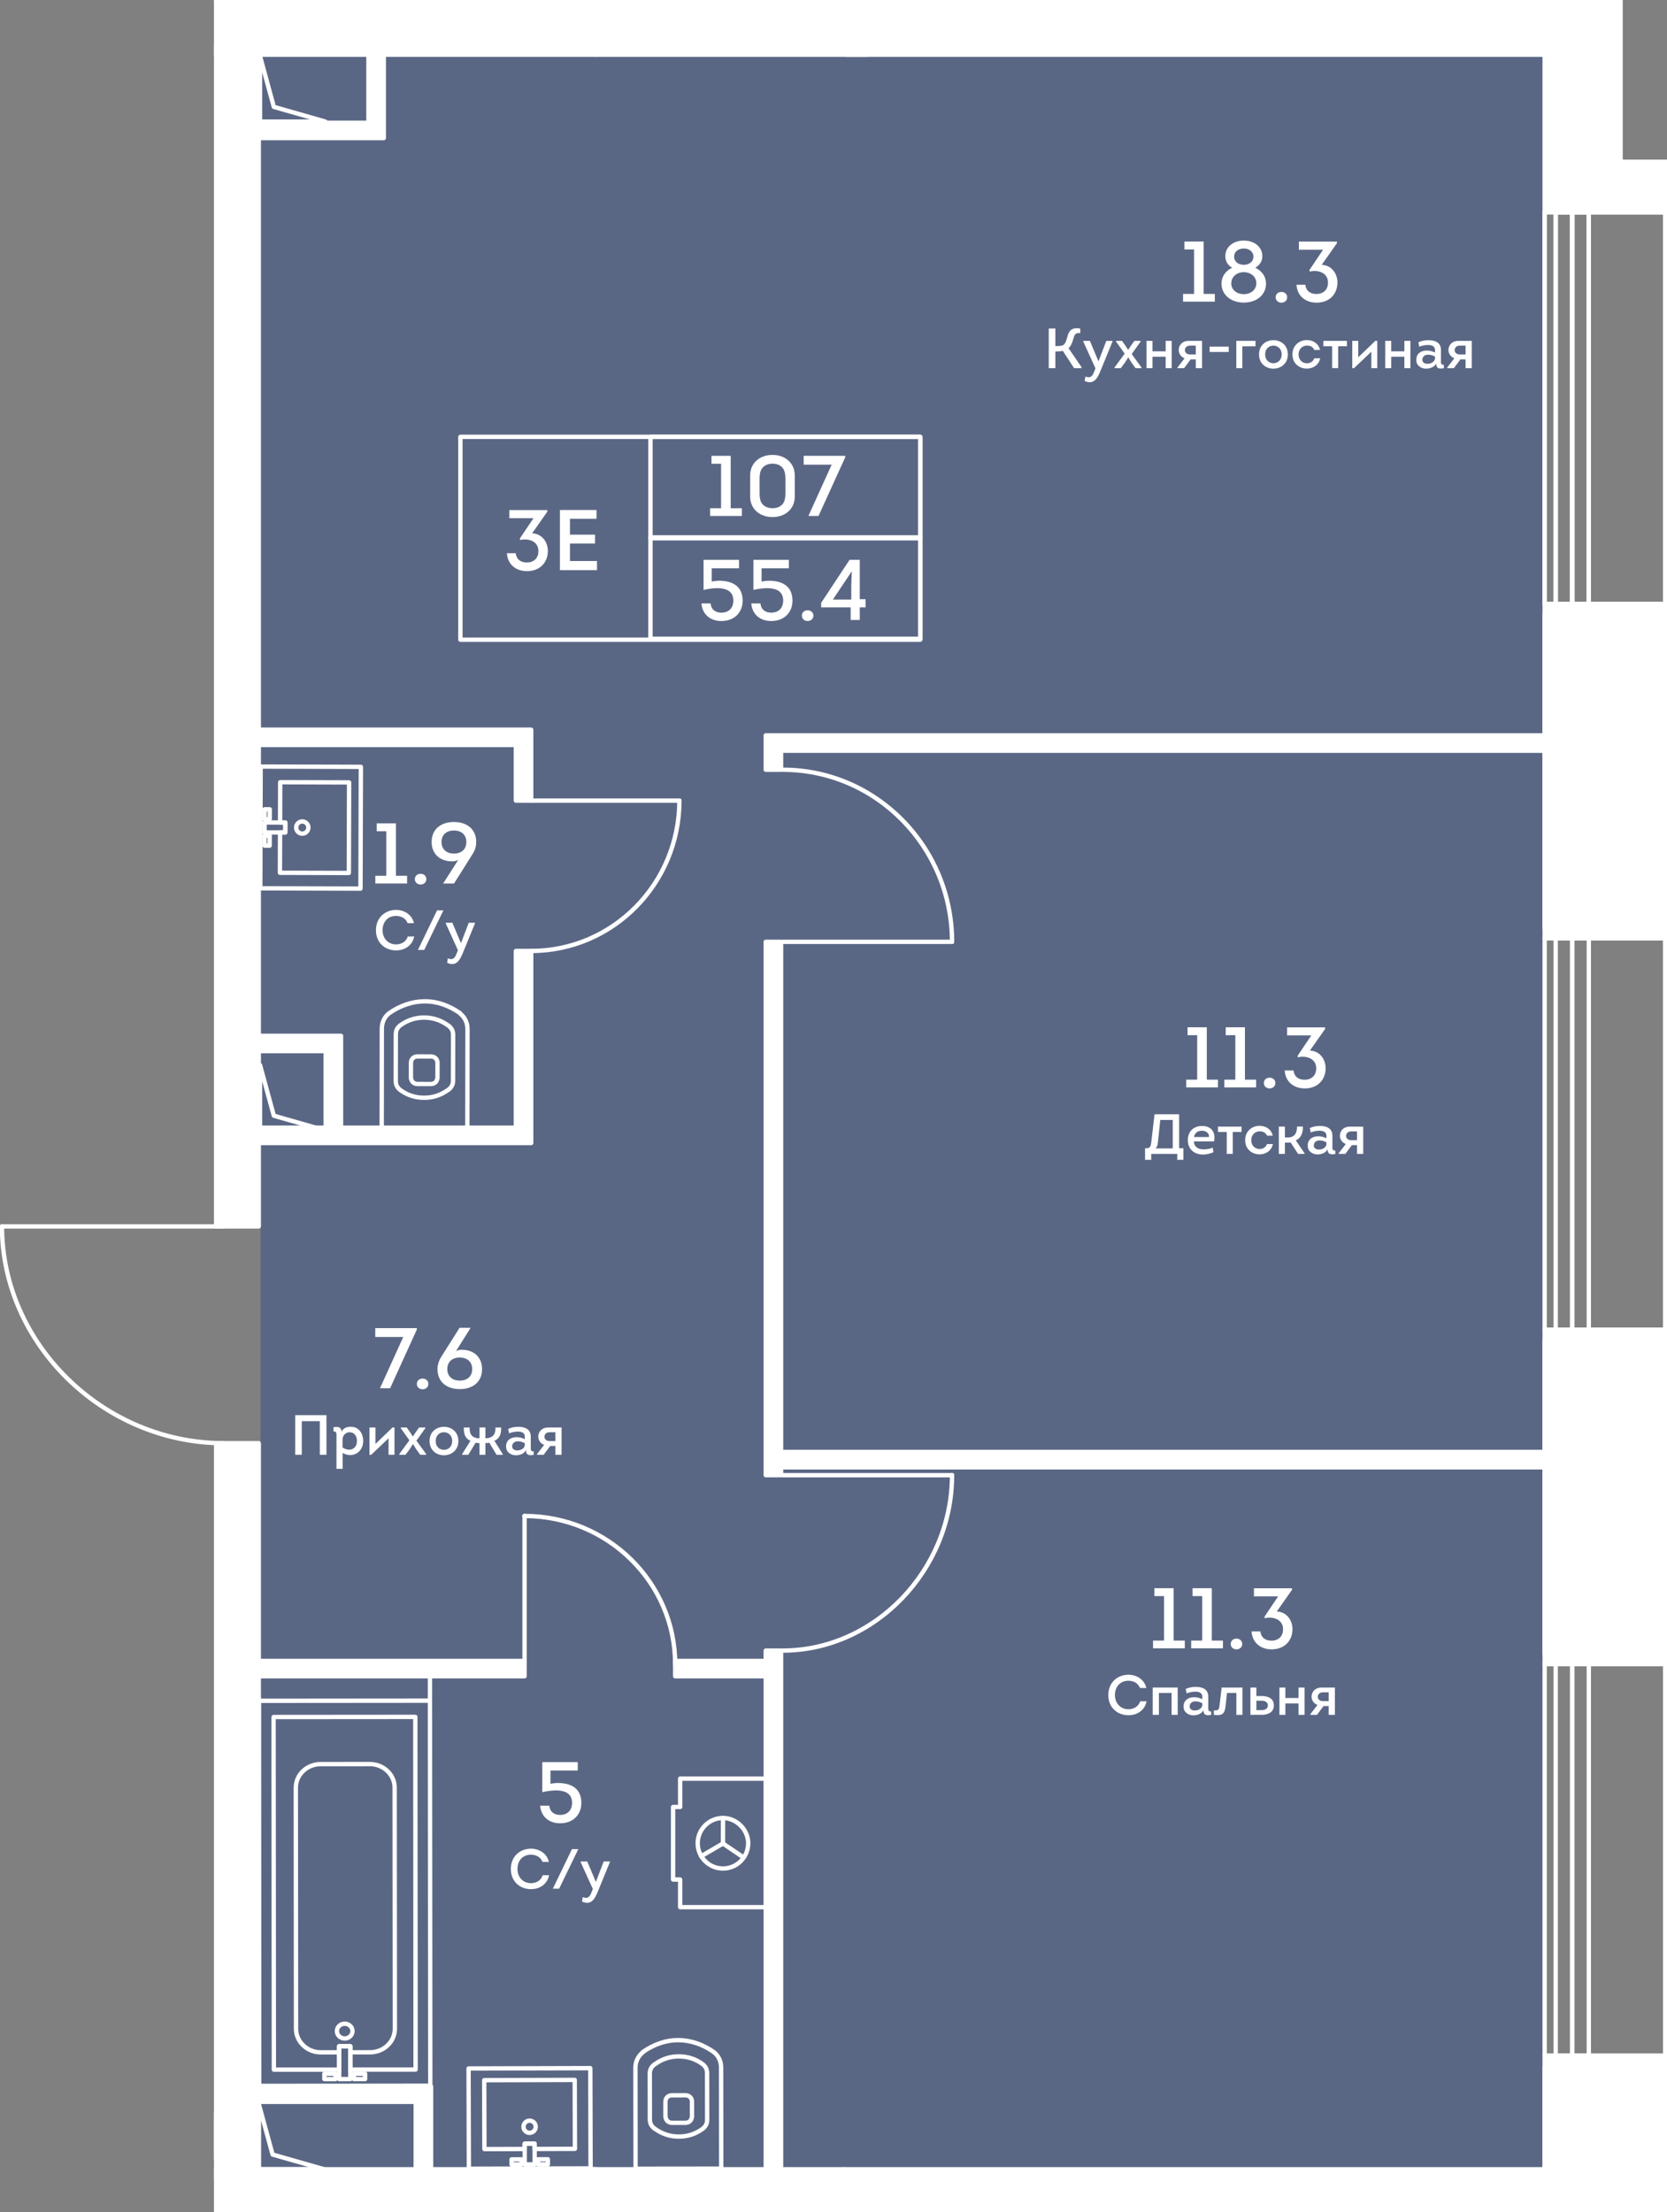 <?xml version="1.0" encoding="UTF-8"?><svg xmlns="http://www.w3.org/2000/svg" xmlns:xlink="http://www.w3.org/1999/xlink" viewBox="0 0 376.908 500"><rect x="0" y="0" width="376.908" height="500" fill="#808080" stroke="none"/><defs><clipPath id="clippath"><polygon points="366.902 36.075 366.902 0 48.374 0 48.374 276.662 0 276.662 0 326.591 48.374 326.591 48.374 500 376.908 500 376.908 36.075 376.908 36.075 366.902 36.075" fill="none"/></clipPath><clipPath id="clippath-1"><rect x="-803.641" y="-1220.072" width="1217.469" height="2100.372" fill="none"/></clipPath><clipPath id="clippath-2"><rect x="-803.641" y="-1220.072" width="1217.469" height="2100.372" fill="none"/></clipPath><clipPath id="clippath-3"><rect x="-803.641" y="-1220.072" width="1217.469" height="2100.372" fill="none"/></clipPath><clipPath id="clippath-5"><rect x="-803.641" y="-1220.072" width="1217.469" height="2100.372" fill="none"/></clipPath><clipPath id="clippath-6"><rect x="-803.641" y="-1220.072" width="1217.469" height="2100.372" fill="none"/></clipPath><clipPath id="clippath-7"><rect x="-803.641" y="-1220.072" width="1217.469" height="2100.372" fill="none"/></clipPath><clipPath id="clippath-8"><rect x="-803.641" y="-1220.072" width="1217.469" height="2100.372" fill="none"/></clipPath><clipPath id="clippath-9"><rect x="-803.641" y="-1220.072" width="1217.469" height="2100.372" fill="none"/></clipPath><clipPath id="clippath-10"><rect x="-803.641" y="-1220.072" width="1217.469" height="2100.372" fill="none"/></clipPath></defs><g id="Layer_1"><rect x="58.906" y="4.811" width="290.366" height="485.231" fill="#425788" opacity=".6"/></g><g id="_44"><g clip-path="url(#clippath)"><g clip-path="url(#clippath-1)"><g clip-path="url(#clippath-2)"><path d="m27.921,427.476c-.139,0-.277-.035-.347-.139-.104-.104-.139-.208-.139-.347s.035-.243.139-.347c.173-.173.485-.173.693,0,.069.104.139.208.139.347s-.069.243-.139.347c-.104.104-.243.139-.347.139" fill="#fff"/><path d="m27.909,478.285c-.27,0-.492-.218-.492-.492v-50.795c0-.27.222-.489.492-.489s.492.218.492.489v50.795c0,.274-.222.492-.492.492" fill="#fff"/><path d="m-21.472,478.285c-.27,0-.492-.218-.492-.492,0-13.431,5.334-26.259,15.025-36.12,9.466-9.639,22.169-15.164,34.848-15.164.27,0,.492.218.492.489s-.222.492-.492.492c-26.044,0-48.889,23.507-48.889,50.303,0,.274-.222.492-.492.492" fill="#fff"/><path d="m.435,277.672c-.104,0-.243-.069-.347-.139-.069-.104-.139-.208-.139-.347s.069-.277.139-.347c.208-.208.52-.208.693,0,.104.104.173.208.173.347s-.069.243-.173.347c-.069.069-.208.139-.347.139" fill="#fff"/><path d="m50.564,277.672H.452c-.274,0-.492-.218-.492-.492,0-.27.218-.489.492-.489h50.112c.27,0,.492.218.492.489,0,.274-.222.492-.492.492" fill="#fff"/><path d="m50.564,326.666C23.134,326.666-.041,304.005-.041,277.181c0-.27.218-.489.492-.489.27,0,.489.218.489.489,0,26.294,22.727,48.504,49.624,48.504.27,0,.492.218.492.489,0,.274-.222.492-.492.492" fill="#fff"/><path d="m-17.48,61.945c-.27,0-.492-.218-.492-.492,0-.27.222-.489.492-.489,26.384,0,48.671-22.727,48.671-49.624,0-.27.222-.492.492-.492s.492.222.492.492c0,27.43-22.737,50.605-49.655,50.605" fill="#fff"/><path d="m118.592,343.113c-.104,0-.243-.035-.347-.139-.069-.104-.139-.208-.139-.347s.069-.243.139-.347c.208-.173.52-.208.693,0,.104.104.173.208.173.347s-.069.243-.173.347c-.069.104-.208.139-.346.139" fill="#fff"/><path d="m118.606,376.621c-.27,0-.492-.218-.492-.492v-33.503c0-.27.222-.492.492-.492s.492.222.492.492v33.503c0,.274-.222.492-.492.492" fill="#fff"/><path d="m152.656,376.621c-.27,0-.492-.218-.492-.492,0-18.204-15.053-33.014-33.559-33.014-.27,0-.489-.218-.489-.489s.218-.492.489-.492c19.046,0,34.543,15.251,34.543,33.995,0,.274-.222.492-.492.492" fill="#fff"/><path d="m153.6,181.419c-.139,0-.243-.035-.347-.139-.069-.069-.139-.208-.139-.347,0-.104.069-.243.139-.347.208-.173.52-.173.693,0,.104.104.139.243.139.347,0,.139-.035.277-.139.347-.069.104-.208.139-.346.139" fill="#fff"/><path d="m153.61,181.435h-33.503c-.27,0-.492-.218-.492-.492,0-.27.222-.489.492-.489h33.503c.27,0,.492.218.492.489,0,.274-.222.492-.492.492" fill="#fff"/><path d="m120.107,215.413c-.27,0-.492-.218-.492-.492,0-.27.222-.489.492-.489,18.2,0,33.011-15.025,33.011-33.489,0-.27.222-.489.492-.489s.492.218.492.489c0,19.008-15.251,34.47-33.995,34.47" fill="#fff"/><path d="m215.262,213.342c-.139,0-.243-.035-.347-.139-.104-.069-.139-.208-.139-.347s.035-.243.139-.347c.173-.173.52-.173.693,0,.069.104.139.208.139.347s-.069.277-.139.347c-.104.104-.208.139-.346.139" fill="#fff"/><path d="m215.257,213.353h-38.269c-.27,0-.492-.218-.492-.492,0-.27.222-.489.492-.489h38.269c.27,0,.492.218.492.489,0,.274-.222.492-.492.492" fill="#fff"/><path d="m215.257,213.353c-.27,0-.492-.218-.492-.492,0-21.171-16.946-38.401-37.777-38.401-.27,0-.492-.218-.492-.489s.222-.492.492-.492c21.372,0,38.761,17.667,38.761,39.382,0,.274-.222.492-.492.492" fill="#fff"/><path d="m215.262,333.892c-.139,0-.243-.035-.347-.139s-.139-.208-.139-.347.035-.277.139-.347c.173-.208.52-.173.693,0,.104.104.139.208.139.347s-.035.243-.139.347-.208.139-.346.139" fill="#fff"/><path d="m215.257,333.896h-38.269c-.27,0-.492-.218-.492-.492,0-.27.222-.489.492-.489h38.269c.27,0,.492.218.492.489,0,.274-.222.492-.492.492" fill="#fff"/><path d="m176.988,373.533c-.27,0-.492-.218-.492-.492,0-.27.222-.489.492-.489,20.477,0,37.777-17.927,37.777-39.146,0-.27.222-.492.492-.492s.492.222.492.492c0,21.75-17.75,40.127-38.761,40.127" fill="#fff"/></g><g clip-path="url(#clippath-3)"><path d="m78.869,197.791h0l-15.58-.045c-.128,0-.253-.052-.347-.145-.09-.094-.142-.218-.142-.347l.028-9.109c0-.27.222-.489.492-.489l.7.003.003-1.272h-.7c-.27,0-.489-.222-.489-.492l.024-9.109c0-.132.056-.257.146-.347.094-.094.215-.142.347-.142l15.58.045c.27,0,.489.222.489.492l-.059,20.467c0,.128-.052.257-.145.347-.094.09-.215.142-.347.142m-15.084-1.026l14.596.042.055-19.483-14.596-.045-.021,8.128.697.004c.132,0,.257.052.35.142.09.094.142.218.142.35l-.007,2.249c0,.27-.222.489-.492.489h-.7l-.024,8.124Z" fill="#fff"/><path d="m60.984,185.648h0l-1.151-.004c-.128,0-.253-.052-.347-.145-.09-.094-.142-.218-.142-.347l.007-2.249c0-.27.222-.489.492-.489l1.151.003c.128,0,.257.052.347.142.09.094.142.218.142.35l-.007,2.249c0,.27-.218.489-.492.489m-.655-.984h.166l.004-1.269h-.166l-.003,1.269Z" fill="#fff"/><path d="m60.969,191.614h-.003l-1.151-.004c-.128,0-.253-.052-.347-.145-.09-.094-.142-.218-.142-.347l.007-2.253c0-.27.222-.489.492-.489l1.151.004c.27,0,.489.222.489.492l-.004,2.253c0,.128-.055.253-.145.347-.094.09-.215.142-.347.142m-.658-.984h.166l.004-1.269h-.166l-.003,1.269Z" fill="#fff"/><path d="m68.345,188.905h-.007c-1.033,0-1.872-.842-1.868-1.875,0-.499.198-.971.555-1.321.353-.354.818-.544,1.317-.544h.007c1.033,0,1.872.842,1.868,1.875-.003,1.033-.846,1.865-1.872,1.865m-.003-2.759c-.236,0-.458.09-.627.26-.166.166-.26.388-.26.627,0,.489.395.891.887.891h.003c.489,0,.884-.399.887-.887,0-.489-.395-.891-.887-.891h-.003Z" fill="#fff"/><path d="m81.513,201.326h-.003l-22.658-.066c-.27,0-.489-.222-.489-.492l.08-27.521c0-.132.052-.257.142-.347.094-.094.218-.142.347-.142h.004l22.654.066c.274,0,.492.222.492.492l-.08,27.521c0,.128-.052.253-.142.347-.094.09-.218.142-.347.142m-22.166-1.047l21.673.062.076-26.54-21.677-.062-.073,26.54Z" fill="#fff"/><path d="m64.51,188.64h-.004l-4.683-.014c-.27,0-.489-.222-.489-.492l.007-2.249c0-.27.222-.489.492-.489l4.683.01c.132,0,.257.056.35.146.09.094.142.218.142.35l-.007,2.249c0,.132-.056.257-.146.347-.094.09-.215.142-.347.142m-4.191-.995l3.702.01.003-1.269-3.702-.01-.003,1.269Z" fill="#fff"/><path d="m109.526,486.207c-.132,0-.253-.052-.346-.142-.09-.094-.146-.218-.146-.347l-.045-15.58c0-.128.052-.253.142-.347.094-.094.218-.146.347-.146l20.467-.059h.003c.27,0,.489.218.489.489l.045,15.577c.004.27-.218.492-.489.492l-9.109.028c-.132,0-.253-.052-.347-.142-.093-.094-.145-.218-.145-.347v-.7l-1.269.004v.7c.004.27-.218.492-.489.492l-9.105.028h-.004Zm.447-15.58l.042,14.596,8.124-.024v-.7c-.004-.27.218-.492.489-.492l2.249-.007h.003c.132,0,.253.052.347.142.09.094.145.218.145.35v.697l8.128-.024-.042-14.592-19.486.056Z" fill="#fff"/><path d="m121.627,489.661c-.132,0-.253-.052-.347-.142-.093-.09-.145-.215-.145-.347l-.004-1.151c0-.27.218-.492.489-.492l2.249-.007h.004c.128,0,.253.052.347.142.09.094.142.218.142.347l.004,1.151c.004.27-.218.492-.489.492l-2.249.007Zm.489-1.151v.166l1.269-.004v-.166l-1.269.004Z" fill="#fff"/><path d="m115.663,489.682c-.132,0-.253-.052-.347-.142-.093-.094-.145-.218-.145-.35l-.004-1.151c0-.27.218-.492.489-.492l2.249-.007h.004c.128,0,.253.052.347.142.09.094.142.218.142.347l.004,1.151c.004.274-.218.496-.489.496l-2.249.007Zm.489-1.154v.17l1.269-.004v-.17l-1.269.004Z" fill="#fff"/><path d="m119.743,482.537c-1.03,0-1.868-.835-1.872-1.865-.004-1.033.832-1.875,1.868-1.879h.004c1.029,0,1.872.835,1.872,1.865.004.499-.191.971-.544,1.327-.354.357-.835.544-1.327.551m0-2.763h0c-.492.004-.891.402-.887.894,0,.489.399.887.887.887h.003c.239-.004.461-.097.627-.263.166-.17.26-.392.26-.631-.004-.489-.402-.887-.891-.887" fill="#fff"/><path d="m106.011,490.643c-.27,0-.492-.218-.492-.489l-.066-22.658c0-.128.052-.253.142-.347.094-.094.218-.146.347-.146l27.521-.076h.003c.27,0,.489.218.489.489l.069,22.658c0,.128-.052.253-.142.347-.09.094-.218.146-.347.146l-27.524.076Zm.426-22.658l.062,21.673,26.54-.073-.062-21.673-26.54.073Z" fill="#fff"/><path d="m118.646,489.669c-.27,0-.492-.218-.492-.489l-.014-4.683c0-.27.218-.492.489-.492l2.249-.007h.004c.128,0,.253.052.347.142.09.094.142.218.142.347l.014,4.686c0,.128-.049.253-.142.347-.094.09-.215.146-.347.146l-2.249.004Zm.478-4.683l.01,3.698,1.269-.004-.01-3.698-1.269.004Z" fill="#fff"/><path d="m97.425,245.485h-.004l-3.026-.004h-.004c-.953,0-1.709-.603-1.903-1.504-.031-.062-.073-.16-.073-.284l.004-3.473c.004-1.127.832-1.941,1.976-1.941h.007l3.026.004c1.147,0,1.979.818,1.979,1.944l-.007,3.473c0,.09-.048.249-.093.326-.135.828-.905,1.459-1.882,1.459m-3.029-.984l3.026.004h.004c.509,0,.867-.288.95-.769.007-.031.024-.083.045-.128l.007-3.379c0-.582-.392-.964-.998-.964l-3.029-.004h-.003c-.603,0-.991.378-.995.96l-.004,3.373c.014.028.028.059.035.097.097.523.451.811.964.811" fill="#fff"/><path d="m105.67,255.862h0l-19.369-.024c-.132,0-.256-.052-.346-.142-.094-.094-.146-.218-.146-.347l.031-22.814c0-1.633.683-3.05,1.872-3.948,2.537-1.775,5.345-2.728,8.149-2.769.014-.004.028-.004.042-.004h.239c2.759.004,5.584.964,8.169,2.783.069.049.125.114.163.191,1.109.953,1.716,2.288,1.716,3.771l-.031,22.81c0,.274-.218.492-.489.492m-18.876-1.005l18.384.021.028-22.318c.004-1.241-.523-2.346-1.484-3.119-.048-.038-.09-.087-.118-.139-2.381-1.636-4.96-2.502-7.462-2.506h-.087c-2.666.004-5.352.898-7.768,2.586-.925.704-1.466,1.833-1.466,3.095l-.028,22.38Z" fill="#fff"/><path d="m95.889,248.593h-.017c-2.087,0-3.99-.62-5.66-1.844-.825-.641-1.22-1.435-1.22-2.444l.014-10.54c0-1.009.399-1.806,1.217-2.433,1.681-1.227,3.584-1.844,5.667-1.844h.007c2.059.004,3.941.61,5.594,1.799.038.01.08.021.101.035.055.021.104.055.145.097.028.031.052.059.069.087.756.596,1.137,1.383,1.133,2.374l-.014,10.343c0,.984-.374,1.764-1.147,2.385-.024.035-.052.066-.076.09-.038.035-.08.062-.128.083-.024.01-.066.024-.104.035-1.646,1.182-3.522,1.778-5.58,1.778m0-18.124c-1.872,0-3.577.558-5.078,1.65-.568.433-.825.946-.825,1.646l-.014,10.54c0,.7.256,1.213.832,1.657,1.487,1.092,3.192,1.65,5.067,1.65h.017c1.875,0,3.58-.555,5.078-1.646.028-.021.066-.042.111-.059.004-.003.011-.007.014-.01.593-.454.853-.967.853-1.674l.014-10.346c0-.707-.256-1.217-.832-1.657-.007-.007-.014-.01-.021-.017-.035-.014-.076-.035-.118-.066-1.504-1.102-3.216-1.664-5.092-1.667h-.007Zm5.036,15.667h0Z" fill="#fff"/><path d="m151.943,480.265c-.953,0-1.705-.596-1.903-1.497-.031-.062-.073-.16-.073-.288l-.004-3.473c-.003-.544.198-1.04.558-1.397.36-.353.863-.548,1.418-.548l3.029-.004h.004c.558,0,1.068.198,1.428.558.353.353.548.846.548,1.383l.004,3.473c0,.076-.031.194-.073.281-.191.905-.946,1.508-1.899,1.508l-3.033.004h-.004Zm-.995-1.886c.014.028.024.062.035.097.097.523.451.808.96.808h.004l3.029-.004c.509,0,.867-.288.95-.769.004-.021.007-.042.014-.059.007-.017.017-.049.031-.073l-.003-3.379c0-.281-.09-.516-.26-.686-.18-.177-.433-.27-.735-.27h-.004l-3.029.004c-.298,0-.551.09-.728.267-.177.17-.267.409-.267.693l.004,3.373Z" fill="#fff"/><path d="m143.699,490.644c-.27,0-.489-.218-.489-.492l-.031-22.81c0-1.494.617-2.835,1.743-3.795.035-.066.08-.128.135-.166,2.586-1.82,5.411-2.78,8.169-2.783h.281c2.804.045,5.612.998,8.135,2.763,1.206.908,1.886,2.326,1.889,3.899l.028,22.869c0,.132-.048.257-.142.347-.094.094-.218.146-.347.146l-19.372.024Zm2.052-26.55c-.028.052-.062.094-.101.128-.964.773-1.49,1.882-1.487,3.119l.028,22.318,18.384-.021-.024-22.322c-.004-1.321-.544-2.454-1.487-3.164-2.399-1.678-5.085-2.572-7.75-2.575h-.087c-2.509.004-5.092.873-7.476,2.516" fill="#fff"/><path d="m153.477,483.376c-2.055,0-3.93-.6-5.58-1.782-.038-.01-.08-.021-.101-.031-.055-.024-.104-.059-.145-.101-.028-.028-.052-.056-.066-.083-.762-.607-1.14-1.39-1.144-2.374l-.01-10.346c0-.981.371-1.761,1.14-2.381.021-.028.038-.056.062-.076.042-.045.094-.08.149-.104.024-.01.062-.021.097-.031,1.66-1.189,3.539-1.792,5.594-1.795h.017c2.076,0,3.979.617,5.646,1.834.004.004.007.007.01.01.818.627,1.217,1.421,1.217,2.43l.014,10.54c0,1.009-.395,1.806-1.21,2.437-1.681,1.23-3.584,1.854-5.674,1.854h-.017Zm-5.196-2.697c.035.014.083.038.125.073,1.494,1.088,3.199,1.643,5.071,1.643h.017c1.875-.004,3.584-.561,5.081-1.657.565-.44.822-.95.822-1.65l-.014-10.544c0-.697-.257-1.206-.828-1.65-1.497-1.088-3.203-1.639-5.064-1.639h-.017c-1.875,0-3.587.561-5.088,1.66-.028.021-.069.042-.111.059-.004.004-.01.01-.014.014-.593.451-.849.964-.849,1.667l.014,10.35c0,.704.26,1.217.835,1.657.007.007.014.01.021.017m.149-13.944h0Zm-.624-.614s-.004.004-.007.004c.004,0,.007-.004.007-.004" fill="#fff"/><path d="m168.096,420.286c-.094,0-.191-.028-.277-.083l-4.634-3.154c-.225-.152-.284-.458-.132-.683.149-.222.458-.277.683-.128l4.638,3.151c.225.152.281.461.128.683-.093.142-.249.215-.405.215" fill="#fff"/><path d="m163.459,417.133h0c-.274,0-.492-.218-.492-.492l.014-5.757c0-.27.218-.489.489-.489h.004c.27,0,.492.218.489.492l-.01,5.757c0,.27-.222.489-.492.489" fill="#fff"/><path d="m158.518,420.023c-.166,0-.333-.087-.426-.243-.135-.236-.055-.537.177-.672l4.943-2.891c.229-.132.534-.059.672.177.135.236.056.534-.177.672l-4.939,2.891c-.08.045-.166.066-.249.066" fill="#fff"/><path d="m163.459,422.792h-.014c-1.65-.003-3.206-.652-4.378-1.827-1.168-1.175-1.813-2.735-1.809-4.388.003-1.65.652-3.203,1.83-4.374,1.172-1.168,2.721-1.809,4.371-1.809h.014c3.359.007,6.194,2.853,6.187,6.211-.007,3.414-2.79,6.187-6.201,6.187m0-11.417c-2.873,0-5.21,2.333-5.216,5.206-.007,2.877,2.329,5.223,5.206,5.23h.011c2.873,0,5.21-2.336,5.216-5.21.007-2.776-2.426-5.22-5.206-5.227h-.01Z" fill="#fff"/><path d="m173.135,431.529h0l-19.358-.004c-.27,0-.489-.218-.489-.489v-5.754h-1.106c-.132,0-.257-.049-.347-.142-.093-.09-.145-.218-.145-.347l.004-16.401c0-.128.049-.253.142-.347.094-.094.218-.142.347-.142h1.109v-5.923c0-.128.049-.253.142-.347.094-.094.218-.142.347-.142l19.358.003c.27,0,.492.218.492.489l-.004,29.056c0,.128-.052.253-.145.347-.09.094-.215.142-.347.142m-18.866-.984l18.377.004.004-28.072-18.377-.004v5.923c0,.128-.052.257-.145.347-.09.094-.215.142-.347.142h-1.106v15.417h1.102c.274,0,.492.222.492.492v5.75Z" fill="#fff"/><path d="m58.607,471.92c-.128,0-.253-.052-.347-.146-.094-.09-.142-.215-.142-.347l-.076-87.03c0-.27.218-.489.492-.489l38.681-.035c.128,0,.253.052.347.146.093.09.142.215.142.347l.076,87.03c0,.27-.218.489-.492.489l-38.681.035Zm.419-87.03l.073,86.045,37.697-.031-.073-86.045-37.697.031Z" fill="#fff"/><path d="m77.941,461.205c-1.244,0-2.253-.967-2.253-2.159,0-.561.222-1.095.624-1.497.43-.43,1.005-.665,1.626-.665h.004c.617,0,1.192.236,1.619.662.406.402.627.936.627,1.497,0,1.192-1.009,2.163-2.246,2.163m0-3.341h0c-.36,0-.69.135-.932.378-.218.218-.34.503-.34.801,0,.652.572,1.182,1.272,1.182.697,0,1.265-.53,1.265-1.182,0-.298-.121-.586-.34-.804-.243-.239-.568-.374-.925-.374" fill="#fff"/><path d="m80.027,470.388c-.128,0-.253-.052-.347-.146-.094-.09-.142-.215-.142-.347v-1.227c0-.27.218-.489.489-.489l2.523-.004c.27,0,.492.218.492.492v1.224c0,.132-.052.257-.142.35-.094.09-.218.142-.35.142l-2.523.004Zm.492-1.227v.243h1.539v-.243h-1.539Z" fill="#fff"/><path d="m73.341,470.391c-.27,0-.489-.218-.489-.492l-.004-1.224c0-.128.052-.253.146-.347.09-.094.215-.142.347-.142l2.523-.004c.132,0,.257.052.347.146.094.09.146.215.146.347v1.224c0,.27-.222.492-.492.492h-2.523Zm.492-1.224v.243l1.539-.004v-.239h-1.539Z" fill="#fff"/><path d="m72.546,464.34c-3.366,0-6.104-2.61-6.107-5.819l-.045-54.48c0-1.56.634-3.026,1.792-4.128,1.151-1.095,2.683-1.698,4.308-1.698l11.119-.01h.004c3.365,0,6.104,2.61,6.104,5.819l.049,54.48c0,1.56-.634,3.026-1.792,4.128-1.151,1.092-2.683,1.695-4.308,1.698l-4.464.004c-.132,0-.257-.052-.35-.146-.09-.09-.142-.215-.142-.347v-.873h-1.542v.877c0,.27-.218.489-.489.489l-4.132.007h-.003Zm11.071-65.155h-.004l-11.119.01c-1.373,0-2.662.509-3.629,1.431-.96.912-1.49,2.125-1.49,3.414l.049,54.48c.004,2.669,2.301,4.839,5.123,4.839h.003l3.639-.007v-.873c0-.27.218-.492.492-.492h2.523c.128,0,.253.049.347.142.094.094.142.218.142.347v.877l3.976-.004c1.373-.004,2.662-.509,3.632-1.431.957-.915,1.487-2.128,1.487-3.414l-.049-54.48c0-2.669-2.301-4.839-5.123-4.839" fill="#fff"/><path d="m61.92,468.255c-.27,0-.489-.222-.489-.492l-.069-79.706c0-.128.052-.253.146-.347.09-.094.215-.142.347-.142l32.047-.028c.27,0,.489.218.489.492l.069,79.702c0,.132-.049.257-.142.347-.094.094-.218.146-.347.146l-14.765.01c-.128,0-.253-.049-.347-.142s-.142-.218-.142-.347l-.003-4.783-1.542.004.004,4.783c0,.27-.218.489-.492.489l-14.762.014Zm.426-79.706l.066,78.722,13.781-.01-.004-4.783c0-.27.218-.492.489-.492h2.523c.132,0,.257.052.347.146.094.09.145.215.145.347l.004,4.78,13.778-.01-.066-78.722-31.063.024Z" fill="#fff"/><path d="m76.687,470.389c-.132,0-.257-.052-.347-.142-.094-.094-.146-.218-.146-.347l-.007-7.424c0-.128.052-.253.146-.347.09-.094.215-.142.347-.142l2.52-.004c.274,0,.492.222.492.492l.007,7.421c0,.27-.218.489-.492.489l-2.52.004Zm.485-7.421l.003,6.436h1.539l-.004-6.436h-1.539Z" fill="#fff"/><path d="m97.214,384.857c-.27,0-.492-.218-.492-.492v-7.022c0-.27.222-.492.492-.492s.492.222.492.492v7.022c0,.274-.222.492-.492.492" fill="#fff"/><path d="m82.012,539.211c-.128,0-.257-.052-.347-.146-.094-.09-.142-.215-.142-.347l-.035-38.681c0-.27.218-.489.492-.489l87.03-.076c.27,0,.489.222.489.492l.035,38.681c0,.128-.049.253-.142.347-.094.094-.218.142-.347.142l-87.033.076Zm.461-38.681l.031,37.697,86.045-.073-.031-37.697-86.045.073Z" fill="#fff"/></g><g clip-path="url(#clippath-5)"><path d="m73.275,490.76h-14.765c-.27,0-.489-.218-.489-.489v-14.765c0-.246.18-.454.423-.489.229-.031.475.121.541.36l3.047,11.168,11.379,3.251c.236.069.388.298.35.541-.031.243-.239.423-.485.423m-14.273-.981h10.766l-8.274-2.364c-.163-.049-.291-.177-.336-.343l-2.156-7.899v10.606Z" fill="#fff"/><path d="m73.558,255.978h-14.765c-.27,0-.489-.218-.489-.489v-14.769c0-.243.18-.454.423-.485.243-.024.475.118.541.357l3.047,11.171,11.379,3.251c.236.069.388.298.35.541-.031.243-.239.423-.485.423m-14.273-.981h10.766l-8.274-2.364c-.163-.049-.291-.177-.336-.343l-2.156-7.899v10.606Z" fill="#fff"/><path d="m73.558,27.972h-14.765c-.27,0-.489-.218-.489-.489v-14.765c0-.246.18-.454.423-.489.243-.031.475.121.541.36l3.047,11.168,11.379,3.251c.236.069.388.298.35.541-.031.243-.239.423-.485.423m-14.273-.981h10.766l-8.274-2.364c-.163-.049-.291-.177-.336-.343l-2.156-7.899v10.606Z" fill="#fff"/><path d="m71.647.671h-14.765c-.27,0-.489-.218-.489-.489v-14.765c0-.246.18-.454.423-.489.232-.017.475.121.541.36l3.047,11.168,11.379,3.251c.236.069.388.298.35.541-.031.243-.239.423-.485.423m-14.273-.981h10.766l-8.274-2.364c-.163-.049-.291-.177-.336-.343l-2.156-7.899V-.31Z" fill="#fff"/><path d="m376.488,301.039h-27.243c-.27,0-.489-.222-.489-.492v-88.496c0-.27.218-.492.489-.492h27.243c.27,0,.492.222.492.492v88.496c0,.27-.222.492-.492.492m-26.751-.984h26.262v-87.515h-26.262v87.515Z" fill="#fff"/><path d="m359.227,301.039h-3.743c-.27,0-.489-.222-.489-.492v-88.496c0-.27.218-.492.489-.492h3.743c.27,0,.492.222.492.492v88.496c0,.27-.222.492-.492.492m-3.251-.984h2.763v-87.515h-2.763v87.515Z" fill="#fff"/><path d="m355.483,301.039h-3.743c-.27,0-.492-.222-.492-.492v-88.496c0-.27.222-.492.492-.492h3.743c.27,0,.492.222.492.492v88.496c0,.27-.222.492-.492.492m-3.251-.984h2.763v-87.515h-2.763v87.515Z" fill="#fff"/><path d="m376.488,136.997h-27.243c-.27,0-.489-.218-.489-.489V47.947c0-.27.218-.492.489-.492h27.243c.27,0,.492.222.492.492v88.562c0,.27-.222.489-.492.489m-26.751-.981h26.262V48.435h-26.262v87.581Z" fill="#fff"/><path d="m359.227,136.997h-3.743c-.27,0-.489-.218-.489-.489V47.947c0-.27.218-.492.489-.492h3.743c.27,0,.492.222.492.492v88.562c0,.27-.222.489-.492.489m-3.251-.981h2.763V48.435h-2.763v87.581Z" fill="#fff"/><path d="m355.483,136.997h-3.743c-.27,0-.492-.218-.492-.489V47.947c0-.27.222-.492.492-.492h3.743c.27,0,.492.222.492.492v88.562c0,.27-.222.489-.492.489m-3.251-.981h2.763V48.435h-2.763v87.581Z" fill="#fff"/><path d="m376.488,48.437h-24.748c-.27,0-.492-.218-.492-.492,0-.27.222-.489.492-.489h24.748c.27,0,.492.218.492.489,0,.274-.222.492-.492.492" fill="#fff"/><path d="m376.488,48.437h-24.748c-.27,0-.492-.218-.492-.492,0-.27.222-.489.492-.489h24.748c.27,0,.492.218.492.489,0,.274-.222.492-.492.492" fill="#fff"/><path d="m376.488,465.113h-27.243c-.27,0-.489-.222-.489-.492v-88.531c0-.27.218-.489.489-.489h27.243c.27,0,.492.218.492.489v88.531c0,.27-.222.492-.492.492m-26.751-.981h26.262v-87.55h-26.262v87.55Z" fill="#fff"/><path d="m359.227,465.113h-3.743c-.27,0-.489-.222-.489-.492v-88.531c0-.27.218-.489.489-.489h3.743c.27,0,.492.218.492.489v88.531c0,.27-.222.492-.492.492m-3.251-.981h2.763v-87.55h-2.763v87.55Z" fill="#fff"/><path d="m355.483,465.113h-3.743c-.27,0-.492-.222-.492-.492v-88.531c0-.27.222-.489.492-.489h3.743c.27,0,.492.218.492.489v88.531c0,.27-.222.492-.492.492m-3.251-.981h2.763v-87.55h-2.763v87.55Z" fill="#fff"/><path d="m376.488,136.997h-27.243c-.27,0-.489-.218-.489-.489V47.947c0-.27.218-.492.489-.492h27.243c.27,0,.492.222.492.492v88.562c0,.27-.222.489-.492.489m-26.751-.981h26.262V48.435h-26.262v87.581Z" fill="#fff"/><path d="m359.227,136.997h-3.743c-.27,0-.489-.218-.489-.489V47.947c0-.27.218-.492.489-.492h3.743c.27,0,.492.222.492.492v88.562c0,.27-.222.489-.492.489m-3.251-.981h2.763V48.435h-2.763v87.581Z" fill="#fff"/><path d="m355.483,136.997h-3.743c-.27,0-.492-.218-.492-.489V47.947c0-.27.222-.492.492-.492h3.743c.27,0,.492.222.492.492v88.562c0,.27-.222.489-.492.489m-3.251-.981h2.763V48.435h-2.763v87.581Z" fill="#fff"/><path d="m376.488,301.038c-.27,0-.492-.218-.492-.492v-88.496c0-.27.222-.489.492-.489s.492.218.492.489v88.496c0,.274-.222.492-.492.492" fill="#fff"/><path d="m376.488,212.541h-17.261c-.27,0-.492-.218-.492-.492,0-.27.222-.489.492-.489h17.261c.27,0,.492.218.492.489,0,.274-.222.492-.492.492" fill="#fff"/><path d="m376.488,301.038h-17.261c-.27,0-.492-.218-.492-.492,0-.27.222-.489.492-.489h17.261c.27,0,.492.218.492.489,0,.274-.222.492-.492.492" fill="#fff"/><path d="m364.218,538.386h-14.973c-.27,0-.489-.218-.489-.492v-70.704c0-.274.218-.492.489-.492h14.973c.27,0,.492.218.492.492v70.704c0,.274-.222.492-.492.492m-14.481-.981h13.992v-69.727h-13.992v69.727Z" fill="#fff"/><path d="m364.218,374.302h-14.973c-.27,0-.489-.218-.489-.489v-70.919c0-.27.218-.489.489-.489h14.973c.27,0,.492.218.492.489v70.919c0,.27-.222.489-.492.489m-14.481-.981h13.992v-69.935h-13.992v69.935Z" fill="#fff"/><path d="m364.218,210.218h-14.973c-.27,0-.489-.222-.489-.492v-70.916c0-.27.218-.489.489-.489h14.973c.27,0,.492.218.492.489v70.916c0,.27-.222.492-.492.492m-14.481-.981h13.992v-69.935h-13.992v69.935Z" fill="#fff"/><polygon points="374.629 207.328 378.226 207.328 386.053 174.286 378.226 141.285 374.629 141.285 374.629 207.328" fill="#fff"/><path d="m378.225,207.819h-3.598c-.27,0-.489-.218-.489-.489v-66.046c0-.27.218-.489.489-.489h3.598c.229,0,.426.156.478.378l7.826,33.001c.021.073.021.152,0,.225l-7.826,33.042c-.052.222-.25.378-.478.378m-3.106-.981h2.717l7.712-32.553-7.708-32.508h-2.721v65.062Z" fill="#fff"/><polygon points="374.629 371.736 378.226 371.736 386.053 338.693 378.226 305.693 374.629 305.693 374.629 371.736" fill="#fff"/><path d="m378.225,372.225h-3.598c-.27,0-.489-.218-.489-.489v-66.043c0-.27.218-.492.489-.492h3.598c.229,0,.426.156.478.378l7.826,33.001c.021.076.021.152,0,.229l-7.826,33.039c-.052.222-.25.378-.478.378m-3.106-.981h2.717l7.712-32.55-7.708-32.512h-2.721v65.062Z" fill="#fff"/><polygon points="374.629 535.296 378.226 535.296 386.053 502.254 378.226 469.253 374.629 469.253 374.629 535.296" fill="#fff"/><path d="m378.225,535.786h-3.598c-.27,0-.489-.218-.489-.489v-66.043c0-.27.218-.492.489-.492h3.598c.229,0,.426.156.478.378l7.826,33.001c.021.076.021.152,0,.229l-7.826,33.039c-.052.222-.25.378-.478.378m-3.106-.981h2.717l7.712-32.55-7.708-32.512h-2.721v65.062Z" fill="#fff"/><path d="m393.668,35.282h-20.686c-.118-.003-.229-.049-.312-.121h-.004v-.004h-.003c-.014-.014-.028-.028-.042-.045-.003,0-.003-.004-.003-.004-.069-.08-.114-.18-.118-.295V-4.928c.003-.121.052-.225.128-.308l.004-.003s0-.004.003-.004v-.003h.004c0-.004-.004-.004.004-.004,0-.003.004-.003.004-.003v-.004l.004-.003s.003,0,.003-.004c.087-.08.205-.132.329-.132h20.679c.028-.004.076,0,.114.01.066.014.125.042.177.08.059.038.104.09.139.145.035.059.059.125.066.194.004.024.007.045.004.069v39.711c-.004.114-.049.215-.118.295,0,0,0,.004-.004.004-.014.017-.028.031-.042.045h-.004v.004h-.004c-.083.073-.194.118-.312.121h-.01Zm-19.867-.984h19.06l-9.528-18.291-9.532,18.291Zm10.083-19.358l9.296,17.843V-2.9l-9.296,17.84Zm-10.402-17.84v35.683l9.296-17.843-9.296-17.84Zm.319-1.515l9.532,18.294,9.528-18.294h-19.06Z" fill="#fff"/></g><rect x="184.855" y="496.692" width="3.466" height="112.062" fill="#fff"/><rect x="78.568" y="496.692" width="3.466" height="123.843" fill="#fff"/><polygon points="79.939 519.412 48.953 519.412 48.953 496.599 52.419 496.599 52.419 515.946 79.939 515.946 79.939 519.412" fill="#fff"/><polygon points="97.461 492.438 93.995 492.438 93.995 475.035 57.712 475.035 57.712 471.569 97.461 471.569 97.461 492.438" fill="#fff"/><rect x="53.612" y="375.387" width="64.996" height="3.466" fill="#fff"/><polygon points="176.599 490.726 173.132 490.726 173.132 378.851 152.655 378.851 152.655 375.385 176.599 375.385 176.599 490.726" fill="#fff"/><rect x="173.133" y="373.04" width="3.466" height="113.608" fill="#fff"/><rect x="173.133" y="212.862" width="3.466" height="120.543" fill="#fff"/><polygon points="176.599 173.971 173.132 173.971 173.132 166.21 350.582 166.21 350.582 169.677 176.599 169.677 176.599 173.971" fill="#fff"/><rect x="175.566" y="328.168" width="175.12" height="3.466" fill="#fff"/><polygon points="86.773 31.212 54.653 31.212 54.653 27.746 83.307 27.746 83.307 8.911 86.773 8.911 86.773 31.212" fill="#fff"/><polygon points="88.899 1.611 85.433 1.611 85.433 -60.573 54.21 -60.573 54.21 -64.04 88.899 -64.04 88.899 1.611" fill="#fff"/><polygon points="57.049 .948 53.583 .948 53.583 -19.585 85.839 -19.585 85.839 -16.119 57.049 -16.119 57.049 .948" fill="#fff"/><polygon points="77.106 256.392 73.64 256.392 73.64 237.567 54.816 237.567 54.816 234.101 77.106 234.101 77.106 256.392" fill="#fff"/><polygon points="120.104 258.334 55.538 258.334 55.538 254.868 116.638 254.868 116.638 214.922 120.104 214.922 120.104 258.334" fill="#fff"/><polygon points="120.104 180.944 116.638 180.944 116.638 168.376 54.508 168.376 54.508 164.91 120.104 164.91 120.104 180.944" fill="#fff"/><rect x="134.85" y=".097" width="61.173" height="12.27" fill="#fff"/><rect x="134.126" y="490.27" width="56.864" height="9.774" fill="#fff"/><g clip-path="url(#clippath-6)"><path d="m216.623,614.297h-3.466c-.27,0-.489-.218-.489-.489v-3.119h-54.112c-.27,0-.492-.218-.492-.489v-3.466c0-.274.222-.492.492-.492h25.808v-105.705h-50.237c-.27,0-.492-.222-.492-.492v-9.774c0-.27.222-.492.492-.492h38.515v-110.436h-19.985c-.27,0-.492-.218-.492-.492v-3.466c0-.27.222-.489.492-.489h19.985v-1.854c0-.27.218-.489.492-.489h3.466c.27,0,.489.218.489.489v116.737h13.899c.27,0,.492.222.492.492v9.774c0,.27-.222.492-.492.492h-2.177v105.705h27.812c.274,0,.492.218.492.492v7.074c0,.27-.218.489-.492.489m-2.974-.981h2.485v-6.093h-27.815c-.27,0-.489-.218-.489-.489v-106.689c0-.27.218-.489.489-.489h2.177v-8.793h-13.896c-.274,0-.492-.222-.492-.492v-116.737h-2.485v1.851c0,.274-.218.492-.489.492h-19.989v2.485h19.989c.27,0,.489.218.489.489v111.42c0,.27-.218.492-.489.492h-38.518v8.793h50.237c.274,0,.492.218.492.489v106.689c0,.27-.218.489-.492.489h-25.805v2.485h54.109c.274,0,.492.218.492.492v3.116Z" fill="#fff"/><path d="m82.035,621.026h-3.466c-.27,0-.489-.218-.489-.489v-100.634h-29.129c-.27,0-.492-.222-.492-.492v-22.814c0-.27.222-.492.492-.492h3.466c.27,0,.492.222.492.492v18.859h25.171v-18.762c0-.274.218-.492.489-.492h3.466c.274,0,.492.218.492.492v109.549h42.355c.27,0,.492.218.492.489v3.466c0,.27-.222.492-.492.492h-42.355v9.847c0,.27-.218.489-.492.489m-2.974-.981h2.485v-9.847c0-.27.218-.489.489-.489h42.359v-2.485h-42.359c-.27,0-.489-.222-.489-.492v-109.549h-2.485v18.762c0,.27-.218.492-.492.492h-26.151c-.27,0-.492-.222-.492-.492v-18.859h-2.482v21.836h29.125c.274,0,.492.218.492.489v100.634Z" fill="#fff"/><path d="m97.46,492.928h-3.466c-.27,0-.489-.218-.489-.489v-16.915h-35.794c-.27,0-.489-.222-.489-.492v-3.466c0-.27.218-.489.489-.489h39.749c.274,0,.492.218.492.489v20.873c0,.27-.218.489-.492.489m-2.974-.981h2.485v-19.888h-38.768v2.485h35.791c.274,0,.492.218.492.489v16.914Z" fill="#fff"/><path d="m118.605,379.341H53.612c-.27,0-.492-.218-.492-.489v-3.466c0-.27.222-.492.492-.492h64.992c.27,0,.492.222.492.492v3.466c0,.27-.222.489-.492.489m-64.504-.981h64.011v-2.485H54.101v2.485Z" fill="#fff"/><path d="m176.597,174.461h-3.466c-.27,0-.489-.218-.489-.489v-7.764c0-.27.218-.492.489-.492h177.453c.27,0,.489.222.489.492v3.466c0,.27-.218.489-.489.489h-173.494v3.809c0,.27-.218.489-.492.489m-2.974-.981h2.485v-3.806c0-.27.218-.492.489-.492h173.494v-2.485h-176.468v6.783Z" fill="#fff"/><path d="m176.597,333.895h-3.466c-.27,0-.489-.218-.489-.489v-120.543c0-.27.218-.492.489-.492h3.466c.274,0,.492.222.492.492v114.81h173.598c.274,0,.492.218.492.489v3.466c0,.274-.218.492-.492.492h-173.598v1.286c0,.27-.218.489-.492.489m-2.974-.981h2.485v-1.286c0-.27.218-.489.489-.489h173.602v-2.485h-173.602c-.27,0-.489-.218-.489-.492v-114.81h-2.485v119.562Z" fill="#fff"/><path d="m86.775,31.702h-32.123c-.27,0-.489-.218-.489-.489v-3.466c0-.274.218-.492.489-.492h28.165V8.913c0-.274.218-.492.489-.492h3.47c.27,0,.489.218.489.492v22.301c0,.27-.218.489-.489.489m-31.631-.981h31.139V9.401h-2.485v18.346c0,.27-.218.489-.492.489h-28.162v2.485Z" fill="#fff"/><path d="m88.897,2.102h-3.466c-.27,0-.489-.218-.489-.489V-15.627h-27.403V.947c0,.27-.218.492-.492.492h-3.466c-.27,0-.489-.222-.489-.492v-20.533c0-.27.218-.489.489-.489h31.361v-40.009h-30.73c-.274,0-.492-.218-.492-.489v-3.466c0-.27.218-.492.492-.492h34.685c.274,0,.492.222.492.492V1.613c0,.27-.218.489-.492.489m-2.974-.981h2.485V-63.549h-33.708v2.485h30.73c.274,0,.492.222.492.492V-19.586c0,.27-.218.492-.492.492h-31.358V.459h2.485v-16.578c0-.27.218-.489.489-.489h28.384c.274,0,.492.218.492.489V1.121Z" fill="#fff"/><path d="m120.104,258.823H55.535c-.27,0-.489-.218-.489-.489v-3.466c0-.274.218-.492.489-.492h17.615v-16.318h-18.332c-.27,0-.492-.218-.492-.489v-3.466c0-.27.222-.492.492-.492h22.29c.27,0,.489.222.489.492v20.273h38.55v-39.454c0-.27.222-.489.492-.489h3.466c.27,0,.489.218.489.489v43.413c0,.27-.218.489-.489.489m-64.077-.981h63.585v-42.428h-2.485v39.454c0,.27-.218.489-.489.489h-39.531c-.274,0-.492-.218-.492-.489v-20.277h-21.309v2.485h18.335c.27,0,.489.222.489.492v17.299c0,.27-.218.489-.489.489h-17.614v2.485Z" fill="#fff"/><path d="m120.102,181.434h-3.466c-.27,0-.489-.218-.489-.489v-12.079h-61.637c-.274,0-.492-.218-.492-.489v-3.466c0-.27.218-.492.492-.492h65.592c.274,0,.492.222.492.492v16.034c0,.27-.218.489-.492.489m-2.974-.981h2.485v-15.053H54.999v2.485h61.637c.274,0,.492.218.492.492v12.076Z" fill="#fff"/><path d="m196.027,12.859h-61.176c-.27,0-.489-.222-.489-.492V.097c0-.27.218-.489.489-.489h61.176c.27,0,.489.218.489.489v12.27c0,.27-.218.492-.489.492m-60.684-.981h60.192V.59h-60.192v11.289Z" fill="#fff"/></g><g clip-path="url(#clippath-7)"><rect x="27.908" y="477.792" width="20.828" height="9.982" fill="#fff"/><path d="m48.736,488.266h-20.828c-.27,0-.489-.218-.489-.489v-9.982c0-.27.218-.492.489-.492h20.828c.27,0,.492.222.492.492v9.982c0,.27-.222.489-.492.489m-20.335-.981h19.847v-9.001h-19.847v9.001Z" fill="#fff"/><rect x="48.736" y="326.175" width="9.774" height="166.382" fill="#fff"/><path d="m58.51,493.05h-9.774c-.27,0-.489-.218-.489-.492v-166.382c0-.27.218-.492.489-.492h9.774c.274,0,.492.222.492.492v166.382c0,.274-.218.492-.492.492m-9.282-.981h8.793v-165.401h-8.793v165.401Z" fill="#fff"/><rect x="48.736" y="10.492" width="9.774" height="266.69" fill="#fff"/><path d="m58.51,277.671h-9.774c-.27,0-.489-.218-.489-.489V10.492c0-.27.218-.492.489-.492h9.774c.274,0,.492.222.492.492v266.69c0,.27-.218.489-.492.489m-9.282-.981h8.793V10.981h-8.793v265.709Z" fill="#fff"/><rect x="349.244" y="464.624" width="27.243" height="75.578" fill="#fff"/><path d="m376.488,540.691h-27.243c-.27,0-.489-.218-.489-.489v-75.581c0-.27.218-.489.489-.489h27.243c.27,0,.492.218.492.489v75.581c0,.27-.222.489-.492.489m-26.751-.981h26.262v-74.597h-26.262v74.597Z" fill="#fff"/><rect x="349.244" y="300.547" width="27.243" height="75.543" fill="#fff"/><path d="m376.488,376.582h-27.243c-.27,0-.489-.222-.489-.492v-75.543c0-.27.218-.492.489-.492h27.243c.27,0,.492.222.492.492v75.543c0,.27-.222.492-.492.492m-26.751-.981h26.262v-74.562h-26.262v74.562Z" fill="#fff"/><rect x="349.244" y="136.508" width="27.243" height="75.543" fill="#fff"/><path d="m376.488,212.54h-27.243c-.27,0-.489-.218-.489-.489v-75.543c0-.27.218-.492.489-.492h27.243c.27,0,.492.222.492.492v75.543c0,.27-.222.489-.492.489m-26.751-.981h26.262v-74.562h-26.262v74.562Z" fill="#fff"/><rect x="48.784" y="490.27" width="85.948" height="9.774" fill="#fff"/><path d="m134.732,500.536H48.784c-.27,0-.492-.218-.492-.489v-9.778c0-.27.222-.489.492-.489h85.948c.27,0,.492.218.492.489v9.778c0,.27-.222.489-.492.489m-85.46-.981h84.967v-8.793H49.273v8.793Z" fill="#fff"/><rect x="190.838" y="490.27" width="166.798" height="9.774" fill="#fff"/><path d="m357.636,500.536h-166.798c-.27,0-.489-.218-.489-.489v-9.778c0-.27.218-.489.489-.489h166.798c.27,0,.489.218.489.489v9.778c0,.27-.218.489-.489.489m-166.306-.981h165.814v-8.793h-165.814v8.793Z" fill="#fff"/><rect x="31.683" y=".097" width="103.168" height="12.27" fill="#fff"/><path d="m134.85,12.859H31.683c-.27,0-.489-.222-.489-.492V.097c0-.27.218-.489.489-.489h103.168c.27,0,.492.218.492.489v12.27c0,.27-.222.492-.492.492m-102.676-.981h102.187V.59H32.175v11.289Z" fill="#fff"/><rect x="191.254" y=".097" width="162.029" height="12.27" fill="#fff"/><path d="m353.282,12.859h-162.029c-.27,0-.489-.222-.489-.492V.097c0-.27.218-.489.489-.489h162.029c.27,0,.489.218.489.489v12.27c0,.27-.218.492-.489.492m-161.536-.981h161.044V.59h-161.044v11.289Z" fill="#fff"/><path d="m402.397-18.488h-53.152V47.947h53.152l10.939-31.316-10.939-35.118Zm-8.727,53.277h-20.679V-4.908h20.679v39.697Z" fill="#fff"/><path d="m402.397,48.439h-53.152c-.27,0-.489-.222-.489-.492V-18.488c0-.27.218-.492.489-.492h53.152c.215,0,.406.139.468.347l10.942,35.118c.031.101.031.208-.007.308l-10.939,31.316c-.069.198-.256.329-.465.329m-52.66-.984h52.31l10.773-30.834-10.786-34.616h-52.296V47.454Zm43.933-12.173h-20.679c-.27,0-.489-.222-.489-.492V-4.908c0-.27.218-.489.489-.489h20.679c.27,0,.492.218.492.489v39.697c0,.27-.222.492-.492.492m-20.186-.981h19.698V-4.412h-19.698v38.713Z" fill="#fff"/></g><g clip-path="url(#clippath-8)"><polygon points="94.24 300.503 88.203 313.761 85.915 313.761 91.173 302.17 84.847 302.17 84.847 300.173 94.24 300.173 94.24 300.503" fill="#fff"/><path d="m94.249,312.79c0-.759.582-1.224,1.3-1.224s1.3.465,1.3,1.224c0,.718-.582,1.203-1.3,1.203s-1.3-.485-1.3-1.203" fill="#fff"/><path d="m106.411,300.096l-3.321,5.279c.392-.215.797-.312,1.224-.312,2.679-.055,4.679,1.553,4.679,4.367,0,3.029-2.232,4.523-5.047,4.523-2.794,0-5.026-1.494-5.026-4.523,0-.988.347-2.017.874-2.814l4.114-6.52h2.503Zm.35,9.334c0-1.688-1.185-2.62-2.814-2.62-1.65,0-2.814.932-2.814,2.62s1.185,2.6,2.814,2.6c1.65,0,2.814-.911,2.814-2.6" fill="#fff"/><polygon points="5.728 495.5 -.306 508.758 -2.597 508.758 2.661 497.167 -3.665 497.167 -3.665 495.171 5.728 495.171 5.728 495.5" fill="#fff"/><polygon points="19.627 495.5 13.592 508.758 11.301 508.758 16.559 497.167 10.233 497.167 10.233 495.171 19.627 495.171 19.627 495.5" fill="#fff"/><polygon points="267.803 56.373 267.803 54.588 272.149 54.588 272.149 66.428 274.673 66.428 274.673 68.175 267.491 68.175 267.491 66.428 269.976 66.428 269.976 56.373 267.803 56.373" fill="#fff"/><path d="m286.25,64.079c0,2.426-1.962,4.308-5.026,4.308-3.047,0-5.047-1.882-5.047-4.27,0-1.65.95-2.912,2.405-3.591-.912-.544-1.532-1.418-1.532-2.582-.059-1.958,1.608-3.57,4.173-3.57,2.523,0,4.194,1.553,4.194,3.532,0,1.165-.662,2.059-1.594,2.62,1.456.679,2.405,1.924,2.426,3.553m-2.194-.059c0-1.532-1.279-2.502-2.853-2.502-1.553,0-2.814,1.009-2.814,2.544,0,1.473,1.282,2.423,2.835,2.423s2.832-.971,2.832-2.464m-.658-6.017c0-1.144-.991-1.844-2.173-1.844-1.244,0-2.194.718-2.194,1.865,0,1.106.988,1.823,2.173,1.823,1.244,0,2.194-.697,2.194-1.844" fill="#fff"/><path d="m288.428,67.205c0-.759.582-1.224,1.3-1.224s1.3.465,1.3,1.224c0,.718-.582,1.203-1.3,1.203s-1.3-.485-1.3-1.203" fill="#fff"/><path d="m295.137,64.351c.135,1.376,1.106,2.094,2.502,2.094,1.574,0,2.624-.967,2.624-2.579,0-2.27-2.312-2.95-4.177-2.485v-.388l3.067-4.561h-5.473v-1.827h8.599v.354l-3.438,4.891c2.253.097,3.553,1.996,3.553,3.996,0,2.523-1.726,4.561-4.717,4.561-2.482,0-4.385-1.494-4.54-4.055h2Z" fill="#fff"/><path d="m124.457,403.165c.6-.135,1.203-.194,1.823-.194,2.856.059,5.165,1.206,5.165,4.523,0,2.447-1.671,4.582-4.832,4.582-2.447,0-4.274-1.459-4.485-3.979h2.076c.135,1.418,1.127,2.094,2.464,2.094,1.359,0,2.62-.794,2.679-2.638.038-2.118-1.456-2.797-3.203-2.891-1.224-.059-2.544.152-3.532.385v-6.793h8.017v1.903h-6.173v3.009Z" fill="#fff"/><polygon points="85.171 187.874 85.171 186.089 89.517 186.089 89.517 197.929 92.04 197.929 92.04 199.676 84.859 199.676 84.859 197.929 87.344 197.929 87.344 187.874 85.171 187.874" fill="#fff"/><path d="m93.797,198.706c0-.759.582-1.224,1.3-1.224s1.3.465,1.3,1.224c0,.718-.582,1.203-1.3,1.203s-1.3-.485-1.3-1.203" fill="#fff"/><path d="m100.194,199.677l3.417-5.338c-.367.211-.832.329-1.279.329-2.721.055-4.738-1.553-4.738-4.367,0-3.029,2.232-4.523,5.047-4.523,2.797,0,5.029,1.494,5.029,4.523,0,1.085-.312,1.958-.911,2.873l-4.097,6.502h-2.468Zm-.367-9.376c0,1.688,1.185,2.62,2.814,2.62,1.633,0,2.797-.932,2.797-2.62s-1.165-2.6-2.797-2.6c-1.65,0-2.814.912-2.814,2.6" fill="#fff"/><polygon points="261.013 360.733 261.013 358.948 265.36 358.948 265.36 370.788 267.883 370.788 267.883 372.535 260.701 372.535 260.701 370.788 263.186 370.788 263.186 360.733 261.013 360.733" fill="#fff"/><polygon points="269.639 360.733 269.639 358.948 273.986 358.948 273.986 370.788 276.509 370.788 276.509 372.535 269.327 372.535 269.327 370.788 271.812 370.788 271.812 360.733 269.639 360.733" fill="#fff"/><path d="m278.265,371.564c0-.759.582-1.224,1.3-1.224s1.3.465,1.3,1.224c0,.718-.582,1.203-1.3,1.203s-1.3-.485-1.3-1.203" fill="#fff"/><path d="m284.974,368.711c.135,1.376,1.106,2.094,2.502,2.094,1.574,0,2.624-.967,2.624-2.579,0-2.27-2.312-2.95-4.177-2.485v-.388l3.067-4.561h-5.473v-1.827h8.599v.354l-3.438,4.891c2.253.097,3.553,1.996,3.553,3.996,0,2.523-1.726,4.561-4.717,4.561-2.482,0-4.385-1.494-4.54-4.055h2Z" fill="#fff"/><polygon points="268.509 233.959 268.509 232.174 272.855 232.174 272.855 244.014 275.378 244.014 275.378 245.761 268.197 245.761 268.197 244.014 270.682 244.014 270.682 233.959 268.509 233.959" fill="#fff"/><polygon points="277.135 233.959 277.135 232.174 281.481 232.174 281.481 244.014 284.005 244.014 284.005 245.761 276.823 245.761 276.823 244.014 279.308 244.014 279.308 233.959 277.135 233.959" fill="#fff"/><path d="m285.761,244.79c0-.759.582-1.224,1.3-1.224s1.3.465,1.3,1.224c0,.718-.582,1.203-1.3,1.203s-1.3-.485-1.3-1.203" fill="#fff"/><path d="m292.47,241.937c.135,1.376,1.106,2.094,2.502,2.094,1.574,0,2.624-.967,2.624-2.579,0-2.27-2.312-2.95-4.177-2.485v-.388l3.067-4.561h-5.473v-1.827h8.599v.354l-3.438,4.891c2.253.097,3.553,1.996,3.553,3.996,0,2.523-1.726,4.561-4.717,4.561-2.482,0-4.385-1.494-4.54-4.055h2Z" fill="#fff"/></g><g clip-path="url(#clippath-9)"><path d="m120.056,417.815c1.754,0,3.57.974,4.045,2.995h-1.435c-.447-1.116-1.445-1.626-2.62-1.639-1.833,0-3.047,1.331-3.047,3.241,0,1.778,1.213,3.199,3.047,3.199,1.227,0,2.263-.603,2.662-1.792h1.445c-.451,2.187-2.291,3.147-4.107,3.147-2.433,0-4.544-1.678-4.544-4.554,0-2.894,2.111-4.596,4.554-4.596" fill="#fff"/><polygon points="129.322 417.916 130.757 417.916 126.418 426.862 124.997 426.862 129.322 417.916" fill="#fff"/><path d="m135.214,427.401c-.742,1.83-1.574,3.303-3.612,2.367l.156-1.009c1.099.485,1.612-.066,1.983-1.088l.295-.756-2.752-6.055v-.152h1.497l1.924,4.582h.035l1.754-4.582h1.397v.152l-2.676,6.54Z" fill="#fff"/><path d="m89.554,205.648c1.754,0,3.57.974,4.045,2.995h-1.435c-.447-1.116-1.445-1.626-2.62-1.639-1.833,0-3.047,1.331-3.047,3.241,0,1.778,1.213,3.199,3.047,3.199,1.227,0,2.263-.603,2.662-1.792h1.445c-.451,2.187-2.291,3.147-4.107,3.147-2.433,0-4.544-1.678-4.544-4.554,0-2.894,2.111-4.596,4.554-4.596" fill="#fff"/><polygon points="98.82 205.749 100.255 205.749 95.915 214.695 94.494 214.695 98.82 205.749" fill="#fff"/><path d="m104.711,215.234c-.742,1.83-1.574,3.303-3.612,2.367l.156-1.009c1.099.485,1.612-.066,1.983-1.088l.295-.756-2.752-6.055v-.152h1.497l1.924,4.582h.035l1.754-4.582h1.397v.152l-2.676,6.54Z" fill="#fff"/><polygon points="73.809 319.834 73.809 328.794 72.312 328.794 72.312 321.192 68.229 321.192 68.229 328.794 66.745 328.794 66.745 319.834 73.809 319.834" fill="#fff"/><path d="m79.327,322.459c1.816,0,2.79,1.522,2.79,3.213,0,1.983-1.431,3.262-3.085,3.185-.509-.024-1.05-.18-1.563-.489v3.598h-1.393v-7.372c0-.714.066-1.061-.652-1.061l-.014-.96c1.022-.204,1.806-.038,1.806,1.05.357-.86,1.227-1.165,2.111-1.165m-1.882,4.683c.513.36,1.078.527,1.577.499.932-.038,1.688-.714,1.688-1.969,0-1.026-.551-1.972-1.664-1.972-.96,0-1.601.794-1.601,1.712v1.73Z" fill="#fff"/><polygon points="83.923 328.807 83.538 328.807 83.538 322.624 84.897 322.624 84.897 326.336 88.762 322.61 89.195 322.61 89.195 328.793 87.85 328.793 87.85 325.067 83.923 328.807" fill="#fff"/><polygon points="93.357 326.387 92.601 327.565 91.683 328.792 90.272 328.792 90.272 328.64 92.563 325.517 90.619 322.779 90.619 322.626 91.95 322.626 92.653 323.597 93.333 324.647 93.371 324.647 94.036 323.624 94.764 322.626 96.171 322.626 96.171 322.779 94.151 325.607 96.365 328.64 96.365 328.792 95.021 328.792 94.112 327.541 93.395 326.387 93.357 326.387" fill="#fff"/><path d="m100.376,328.907c-1.626,0-3.251-1.075-3.251-3.223,0-2.125,1.587-3.189,3.199-3.213,1.65-.024,3.313,1.05,3.313,3.213,0,2.149-1.639,3.223-3.262,3.223m.024-1.227c.922-.01,1.844-.679,1.844-1.996,0-1.345-.974-2.01-1.92-1.983-.922.024-1.816.676-1.816,1.983,0,1.345.946,2.01,1.893,1.996" fill="#fff"/><path d="m112.024,322.625h1.269c.062,1.317-.232,2.444-1.511,3.009l1.892,3.005v.156h-1.407l-1.636-2.728c-.205.052-.437.09-.884.09v2.638h-1.335v-2.638c-.471,0-.676-.038-.88-.09l-1.65,2.728h-1.397v-.156l1.882-3.005c-1.269-.565-1.549-1.692-1.487-3.009h1.307c-.062,1.407.437,2.433,2.225,2.433v-2.447h1.335v2.447c1.764,0,2.343-1.026,2.277-2.433" fill="#fff"/><path d="m116.643,328.908c-1.127,0-2.215-.718-2.215-1.92-.038-1.47,1.04-2.177,2.395-2.177.603,0,1.279.156,1.83.461v-.614c0-1.626-2.776-1.088-3.546-.704l-.204-.998c.627-.322,1.459-.485,2.277-.485,1.497,0,2.828.523,2.828,2.225v2.433c0,.575-.024.946.641.884l.024.794c-.971.166-1.726.166-1.764-1.05-.409.818-1.397,1.151-2.267,1.151m2.01-2.738c-.461-.27-1.05-.433-1.601-.423-.676.014-1.255.409-1.255,1.165,0,.614.565.898,1.126.898.731,0,1.587-.347,1.73-1.13v-.509Z" fill="#fff"/><path d="m123.033,326.556c-.769-.27-1.331-1.012-1.331-1.858,0-1.127.842-2.062,2.177-2.073h3.095v6.17h-1.407v-1.986h-1.165l-1.483,1.986h-1.497v-.156l1.612-2.083Zm2.534-.86v-1.996h-1.293c-.704,0-1.175.423-1.175,1.022,0,.575.485.974,1.175.974h1.293Z" fill="#fff"/><path d="m238.619,78.217c.679,0,1.355-.014,1.754-.218.523-.281.78-1.189,1.022-2.125.322-1.151,1.012-1.958,2.856-1.612v1.022c-.898-.062-1.217.104-1.487,1.026-.267.971-.561,1.841-1.165,2.392l2.943,4.287v.218h-1.688l-2.562-3.917c-.381.142-1.241.142-1.674.142v3.775h-1.497v-8.96h1.497v3.969Z" fill="#fff"/><path d="m248.858,83.733c-.742,1.83-1.574,3.303-3.612,2.367l.156-1.009c1.102.485,1.612-.066,1.983-1.088l.295-.756-2.752-6.055v-.152h1.497l1.92,4.582h.038l1.754-4.582h1.397v.152l-2.676,6.54Z" fill="#fff"/><polygon points="255.081 80.801 254.326 81.98 253.407 83.207 251.996 83.207 251.996 83.054 254.287 79.931 252.343 77.193 252.343 77.041 253.674 77.041 254.378 78.011 255.057 79.061 255.095 79.061 255.761 78.039 256.488 77.041 257.896 77.041 257.896 77.193 255.875 80.022 258.09 83.054 258.09 83.207 256.745 83.207 255.837 81.956 255.119 80.801 255.081 80.801" fill="#fff"/><polygon points="264.916 77.039 264.916 83.209 263.557 83.209 263.557 80.623 260.576 80.623 260.576 83.209 259.231 83.209 259.231 77.039 260.576 77.039 260.576 79.407 263.557 79.407 263.557 77.039 264.916 77.039" fill="#fff"/><path d="m267.837,80.971c-.769-.27-1.331-1.012-1.331-1.858,0-1.127.846-2.062,2.177-2.073h3.095v6.17h-1.407v-1.986h-1.165l-1.483,1.986h-1.497v-.156l1.612-2.083Zm2.534-.86v-1.996h-1.293c-.704,0-1.175.423-1.175,1.022,0,.575.485.974,1.175.974h1.293Z" fill="#fff"/><rect x="273.497" y="78.344" width="4.315" height="1.203" fill="#fff"/><polygon points="279.53 83.208 279.53 77.038 283.869 77.038 283.869 78.269 280.889 78.269 280.889 83.208 279.53 83.208" fill="#fff"/><path d="m287.918,83.322c-1.626,0-3.251-1.075-3.251-3.223,0-2.125,1.587-3.189,3.199-3.213,1.65-.024,3.313,1.05,3.313,3.213,0,2.149-1.639,3.223-3.262,3.223m.024-1.227c.922-.01,1.844-.679,1.844-1.996,0-1.345-.974-2.01-1.92-1.983-.922.024-1.816.676-1.816,1.983,0,1.345.946,2.01,1.893,1.996" fill="#fff"/><path d="m297.16,79.087c-.27-.665-.922-.984-1.639-.984-.946,0-1.917.69-1.917,1.996,0,1.331.957,2.01,1.892,2.01.69,0,1.383-.374,1.664-1.13h1.331c-.319,1.563-1.664,2.333-3.019,2.333-1.615,0-3.251-1.078-3.251-3.213,0-2.125,1.636-3.227,3.237-3.241,1.341-.01,2.662.718,2.995,2.229h-1.293Z" fill="#fff"/><polygon points="301.194 83.194 301.194 78.255 299.212 78.255 299.212 77.039 304.546 77.039 304.546 78.255 302.553 78.255 302.553 83.194 301.194 83.194" fill="#fff"/><polygon points="306.128 83.222 305.743 83.222 305.743 77.038 307.102 77.038 307.102 80.751 310.966 77.025 311.4 77.025 311.4 83.208 310.058 83.208 310.058 79.482 306.128 83.222" fill="#fff"/><polygon points="318.89 77.039 318.89 83.209 317.531 83.209 317.531 80.623 314.551 80.623 314.551 83.209 313.206 83.209 313.206 77.039 314.551 77.039 314.551 79.407 317.531 79.407 317.531 77.039 318.89 77.039" fill="#fff"/><path d="m322.438,83.323c-1.127,0-2.215-.718-2.215-1.92-.038-1.47,1.04-2.177,2.395-2.177.603,0,1.279.156,1.83.461v-.614c0-1.626-2.776-1.088-3.546-.704l-.204-.998c.627-.322,1.459-.485,2.277-.485,1.497,0,2.828.523,2.828,2.225v2.433c0,.575-.024.946.641.884l.024.794c-.971.166-1.726.166-1.764-1.05-.409.818-1.397,1.151-2.267,1.151m2.01-2.738c-.461-.27-1.05-.433-1.601-.423-.676.014-1.255.409-1.255,1.165,0,.614.565.898,1.126.898.731,0,1.587-.347,1.73-1.13v-.509Z" fill="#fff"/><path d="m328.828,80.971c-.769-.27-1.331-1.012-1.331-1.858,0-1.127.846-2.062,2.177-2.073h3.095v6.17h-1.407v-1.986h-1.165l-1.483,1.986h-1.497v-.156l1.612-2.083Zm2.534-.86v-1.996h-1.293c-.704,0-1.175.423-1.175,1.022,0,.575.485.974,1.175.974h1.293Z" fill="#fff"/><path d="m255.143,378.506c1.754,0,3.57.974,4.045,2.995h-1.435c-.447-1.116-1.445-1.626-2.62-1.639-1.833,0-3.047,1.331-3.047,3.241,0,1.778,1.213,3.199,3.047,3.199,1.227,0,2.263-.603,2.662-1.792h1.445c-.451,2.187-2.291,3.147-4.107,3.147-2.433,0-4.544-1.678-4.544-4.554,0-2.894,2.111-4.596,4.554-4.596" fill="#fff"/><polygon points="266.28 381.399 266.28 387.568 264.897 387.568 264.897 382.626 262.03 382.626 262.03 387.568 260.623 387.568 260.623 381.399 266.28 381.399" fill="#fff"/><path d="m269.825,387.683c-1.127,0-2.215-.718-2.215-1.92-.038-1.47,1.04-2.177,2.395-2.177.603,0,1.279.156,1.83.461v-.614c0-1.626-2.776-1.088-3.546-.704l-.204-.998c.627-.322,1.459-.485,2.277-.485,1.497,0,2.828.523,2.828,2.225v2.433c0,.575-.024.946.641.884l.024.794c-.971.166-1.726.166-1.764-1.05-.409.818-1.397,1.151-2.267,1.151m2.01-2.738c-.461-.27-1.05-.433-1.601-.423-.676.014-1.255.409-1.255,1.165,0,.614.565.898,1.126.898.731,0,1.587-.347,1.73-1.13v-.509Z" fill="#fff"/><path d="m277.419,382.628l-.295,2.752c-.18,1.92-.704,2.468-2.676,2.187l.024-1.022c1.078.152,1.179-.308,1.282-1.217l.461-3.927h4.697v6.166h-1.369v-4.939h-2.125Z" fill="#fff"/><path d="m282.719,387.566v-6.166h1.345v1.917h1.241c1.407,0,2.714.551,2.714,2.128,0,1.546-1.331,2.121-2.728,2.121h-2.572Zm1.345-3.185v2.125h1.216c.756,0,1.383-.333,1.383-1.061,0-.731-.627-1.064-1.383-1.064h-1.216Z" fill="#fff"/><polygon points="294.959 381.399 294.959 387.568 293.601 387.568 293.601 384.983 290.62 384.983 290.62 387.568 289.275 387.568 289.275 381.399 290.62 381.399 290.62 383.766 293.601 383.766 293.601 381.399 294.959 381.399" fill="#fff"/><path d="m297.879,385.33c-.769-.27-1.331-1.012-1.331-1.858,0-1.127.846-2.062,2.177-2.073h3.095v6.17h-1.407v-1.986h-1.165l-1.483,1.986h-1.497v-.156l1.612-2.083Zm2.534-.86v-1.996h-1.293c-.704,0-1.175.423-1.175,1.022,0,.575.485.974,1.175.974h1.293Z" fill="#fff"/><path d="m259.2,259.514c.846,0,1.002-.475,1.102-1.359l.742-6.322h5.556v7.681h.96v2.61h-1.383v-1.331h-5.889v1.331h-1.393v-2.61h.305Zm2.6-1.293c-.052.447-.166,1.064-.551,1.331h3.906v-6.426h-2.818l-.537,5.095Z" fill="#fff"/><path d="m274.498,257.967h-4.558c0,1.123.884,1.788,2.01,1.788.766.038,1.508-.062,2.239-.381l.18,1.036c-.721.319-1.549.523-2.329.523-2.038.038-3.535-1.265-3.47-3.352.038-2.062,1.522-3.099,3.199-3.099,2.163,0,3.137,1.435,2.728,3.483m-4.534-.988h3.404c.042-.936-.728-1.421-1.612-1.421-.922,0-1.598.451-1.792,1.421" fill="#fff"/><polygon points="277.365 260.78 277.365 255.841 275.382 255.841 275.382 254.625 280.716 254.625 280.716 255.841 278.724 255.841 278.724 260.78 277.365 260.78" fill="#fff"/><path d="m286.47,256.673c-.27-.665-.922-.984-1.639-.984-.946,0-1.917.69-1.917,1.996,0,1.331.957,2.01,1.892,2.01.69,0,1.383-.374,1.664-1.13h1.331c-.319,1.563-1.664,2.333-3.019,2.333-1.615,0-3.251-1.078-3.251-3.213,0-2.125,1.636-3.227,3.237-3.241,1.341-.01,2.662.718,2.995,2.229h-1.293Z" fill="#fff"/><path d="m291.158,257.082c1.549,0,2.097-.984,2.097-2.471h1.335c.01,1.345-.333,2.537-1.615,3.123l1.986,2.918v.142h-1.459l-1.716-2.614c-.194.052-.447.066-.652.066h-.617v2.548h-1.379v-6.17h1.379v2.457h.641Z" fill="#fff"/><path d="m297.893,260.909c-1.127,0-2.215-.718-2.215-1.92-.038-1.47,1.04-2.177,2.395-2.177.603,0,1.279.156,1.83.461v-.614c0-1.626-2.776-1.088-3.546-.704l-.204-.998c.627-.322,1.459-.485,2.277-.485,1.497,0,2.828.523,2.828,2.225v2.433c0,.575-.024.946.641.884l.024.794c-.971.166-1.726.166-1.764-1.05-.409.818-1.397,1.151-2.267,1.151m2.01-2.738c-.461-.27-1.05-.433-1.601-.423-.676.014-1.255.409-1.255,1.165,0,.614.565.898,1.126.898.731,0,1.587-.347,1.73-1.13v-.509Z" fill="#fff"/><path d="m304.283,258.556c-.769-.27-1.331-1.012-1.331-1.858,0-1.127.842-2.062,2.177-2.073h3.095v6.17h-1.407v-1.986h-1.165l-1.483,1.986h-1.497v-.156l1.612-2.083Zm2.534-.86v-1.996h-1.293c-.704,0-1.175.423-1.175,1.022,0,.575.485.974,1.175.974h1.293Z" fill="#fff"/></g><g clip-path="url(#clippath-10)"><path d="m208.075,145.073h-103.979c-.27,0-.492-.218-.492-.492v-45.849c0-.27.222-.492.492-.492h103.979c.27,0,.489.222.489.492v45.849c0,.274-.218.492-.489.492m-103.49-.981h102.998v-44.868h-102.998v44.868Z" fill="#fff"/><path d="m116.612,125.03c.135,1.376,1.106,2.094,2.502,2.094,1.574,0,2.624-.967,2.624-2.579,0-2.27-2.312-2.95-4.177-2.485v-.388l3.067-4.561h-5.473v-1.827h8.599v.354l-3.438,4.891c2.253.097,3.553,1.996,3.553,3.996,0,2.523-1.726,4.561-4.717,4.561-2.482,0-4.385-1.494-4.54-4.055h2Z" fill="#fff"/><polygon points="134.867 117.246 128.87 117.246 128.87 120.837 134.537 120.837 134.537 122.837 128.87 122.837 128.87 126.795 134.984 126.795 134.984 128.854 126.6 128.854 126.6 115.267 134.867 115.267 134.867 117.246" fill="#fff"/><path d="m160.923,131.445c.6-.135,1.203-.194,1.823-.194,2.856.059,5.165,1.206,5.165,4.523,0,2.447-1.671,4.582-4.832,4.582-2.447,0-4.274-1.459-4.485-3.979h2.076c.135,1.418,1.127,2.094,2.464,2.094,1.359,0,2.62-.794,2.679-2.638.038-2.118-1.456-2.797-3.203-2.891-1.224-.059-2.544.152-3.532.385v-6.793h8.017v1.903h-6.173v3.009Z" fill="#fff"/><path d="m172.191,131.445c.6-.135,1.203-.194,1.823-.194,2.856.059,5.165,1.206,5.165,4.523,0,2.447-1.671,4.582-4.832,4.582-2.447,0-4.274-1.459-4.485-3.979h2.076c.135,1.418,1.127,2.094,2.464,2.094,1.359,0,2.62-.794,2.679-2.638.038-2.118-1.456-2.797-3.203-2.891-1.224-.059-2.544.152-3.532.385v-6.793h8.017v1.903h-6.173v3.009Z" fill="#fff"/><path d="m181.305,139.153c0-.759.582-1.224,1.3-1.224s1.3.465,1.3,1.224c0,.718-.582,1.203-1.3,1.203s-1.3-.485-1.3-1.203" fill="#fff"/><path d="m194.392,140.122h-2.059v-2.853h-6.676v-1.009l6.426-9.726h2.308v8.89h1.321v1.844h-1.321v2.853Zm-1.844-10.946l-4.232,6.326h4.156v-3.005l.114-3.321h-.038Z" fill="#fff"/><polygon points="160.864 104.81 160.864 103.025 165.21 103.025 165.21 114.865 167.734 114.865 167.734 116.612 160.552 116.612 160.552 114.865 163.037 114.865 163.037 104.81 160.864 104.81" fill="#fff"/><path d="m179.699,107.488v4.697c0,2.932-2.253,4.679-5.029,4.679-2.814,0-5.064-1.747-5.064-4.679v-4.697c0-2.912,2.249-4.676,5.064-4.676,2.776,0,5.029,1.764,5.029,4.676m-2.253,5.397c.076-.388.139-.815.139-1.282v-3.511c0-.468-.062-.894-.139-1.282-.291-1.321-1.376-2.017-2.776-2.017-1.397,0-2.502.697-2.794,2.017-.076.388-.135.815-.135,1.282v3.511c0,.468.059.894.135,1.282.291,1.3,1.397,1.979,2.794,1.979,1.4,0,2.485-.679,2.776-1.979" fill="#fff"/><polygon points="191.104 103.355 185.066 116.612 182.779 116.612 188.037 105.022 181.711 105.022 181.711 103.025 191.104 103.025 191.104 103.355" fill="#fff"/><path d="m208.075,122.148h-61.006c-.27,0-.489-.222-.489-.492v-22.925c0-.27.218-.492.489-.492h61.006c.27,0,.489.222.489.492v22.925c0,.27-.218.492-.489.492m-60.514-.981h60.022v-21.944h-60.022v21.944Z" fill="#fff"/><path d="m208.075,144.868h-61.006c-.27,0-.489-.218-.489-.489v-22.925c0-.274.218-.492.489-.492h61.006c.27,0,.489.218.489.492v22.925c0,.27-.218.489-.489.489m-60.514-.981h60.022v-21.944h-60.022v21.944Z" fill="#fff"/></g></g></g></g></svg>